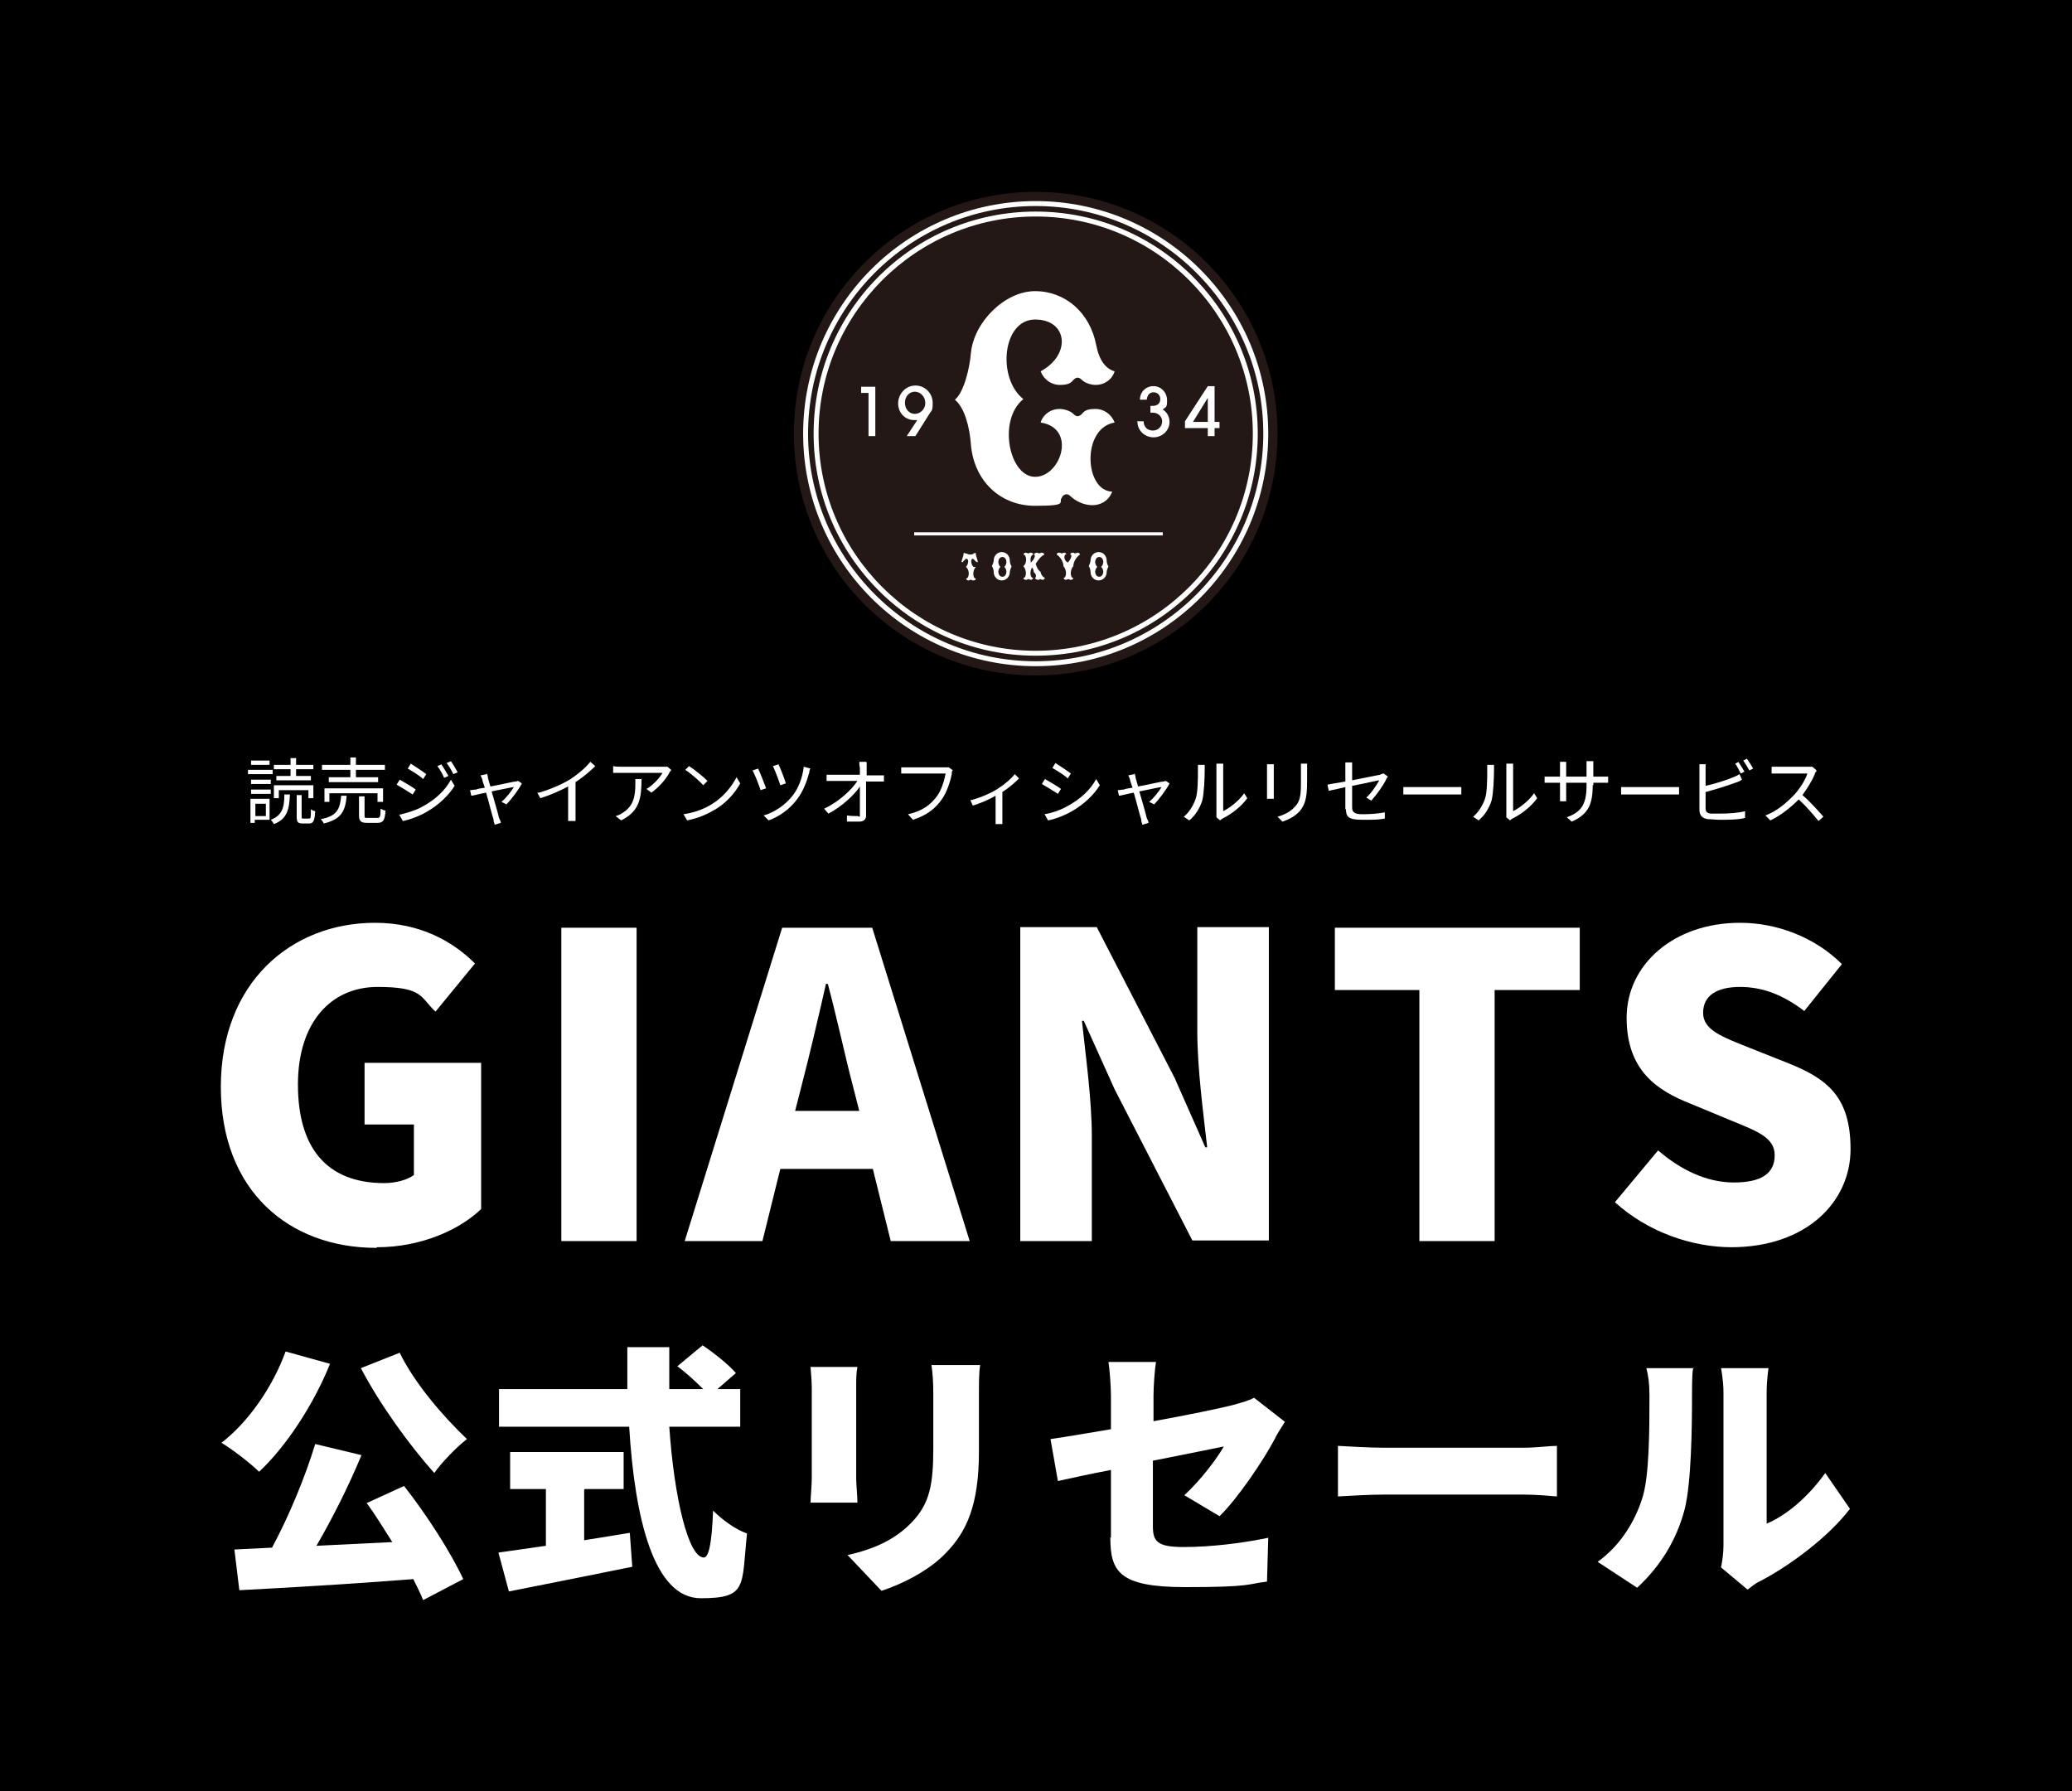 <?xml version="1.0" encoding="UTF-8"?>
<svg id="_レイヤー_2" xmlns="http://www.w3.org/2000/svg" version="1.1" viewBox="0 0 335.9 290.4">
  <!-- Generator: Adobe Illustrator 29.4.0, SVG Export Plug-In . SVG Version: 2.1.0 Build 152)  -->
  <defs>
    <style>
      .st0 {
        fill: #231815;
      }

      .st1 {
        fill: #fff;
      }
    </style>
  </defs>
  <rect x="0" width="335.9" height="290.4"/>
  <g id="design">
    <path class="st1" d="M61.1,202.2c7.1,0,13.4-2.8,16.9-6.2v-23.7h-18.9v10h8v8.2c-1.1.8-3,1.3-4.8,1.3-9.5,0-14-5.9-14-16s5.4-15.8,12.9-15.8,6.9,1.7,9.4,4l6.4-7.8c-3.5-3.5-8.8-6.6-16.2-6.6-13.6,0-25,9.7-25,26.6s11.1,26.1,25.2,26.1h0Z"/>
    <rect class="st1" x="91" y="150.4" width="12.2" height="50.8"/>
    <path class="st1" d="M111.2,201.2h12.4l2.9-11.7h15l2.9,11.7h12.8l-15.8-50.8h-14.6l-15.8,50.8h0ZM130,175.8c1.3-5,2.7-11,3.9-16.3h.3c1.4,5.2,2.7,11.3,4,16.3l1.1,4.3h-10.4l1.1-4.3h0Z"/>
    <path class="st1" d="M165.4,201.2h11.6v-16.9c0-6.1-1-13.1-1.6-18.8h.3l5,11.1,12.6,24.5h12.4v-50.8h-11.6v16.9c0,6.1,1,13.4,1.6,18.8h-.3l-5-11.3-12.6-24.4h-12.4v50.8h0Z"/>
    <polygon class="st1" points="230.1 201.2 242.3 201.2 242.3 160.5 256.1 160.5 256.1 150.4 216.4 150.4 216.4 160.5 230.1 160.5 230.1 201.2"/>
    <path class="st1" d="M280.6,202.2c12.3,0,19.4-7.4,19.4-15.9s-3.8-11.4-10-13.9l-6.3-2.5c-4.5-1.8-7.6-2.9-7.6-5.7s2.2-4.2,6-4.2,7.1,1.4,10.4,3.9l6.1-7.6c-4.4-4.4-10.6-6.7-16.5-6.7-10.8,0-18.4,6.8-18.4,15.4s5,11.8,10.3,13.9l6.5,2.7c4.4,1.8,7.2,2.8,7.2,5.7s-2.1,4.4-6.6,4.4-8.7-2.1-12.3-5.2l-7,8.4c5.3,4.8,12.4,7.3,19,7.3h0Z"/>
    <path class="st1" d="M59.4,243.6c1.4,1.9,2.8,4.2,4.2,6.4-4.2.2-8.4.4-12.3.6,2.5-4.3,5.2-9.6,7.3-14.7l-7.5-1.8c-1.6,5.3-4.3,11.8-7,16.8-2.2.1-4.3.2-6.1.3l.8,6.6c7.6-.4,18.1-1,28.2-1.8.6,1.2,1.2,2.4,1.6,3.4l6.5-3.4c-2-4.3-5.9-10.4-9.6-15.1l-6.1,2.8h0ZM46.3,219.1c-2.1,5.8-6.1,11.5-10.4,14.8,1.7,1,4.8,3.4,6.1,4.7,4.3-4,8.8-10.8,11.5-17.5l-7.2-2h0ZM58.5,221.8c3.1,5.9,7.8,12.4,11.9,17,1.2-1.7,3.6-4.2,5.3-5.5-3.9-3.7-8.6-9.2-10.9-14l-6.3,2.5h0Z"/>
    <path class="st1" d="M120,231.3v-6.1h-3.7l3-2.6c-1.2-1.4-3.6-3.3-5.4-4.5l-4.1,3.4c1.4,1,3,2.5,4.2,3.7h-5.5c0-2.2,0-4.5,0-6.8h-6.8c0,2.2,0,4.5,0,6.8h-20.8v6.1h21.1c.9,14.9,4,27.8,11.6,27.8s6.6-1.9,7.5-10.5c-1.8-.6-4-2.2-5.5-3.7-.2,5.3-.7,7.6-1.5,7.6-2.5,0-4.8-9.6-5.6-21.2h11.3,0ZM94.8,241.4h6.3v-6h-18.4v6h5.8v9.2c-2.9.4-5.5.8-7.7,1.1l1.7,6.3c5.6-1.1,13.1-2.6,20-4l-.4-5.5c-2.5.4-4.9.8-7.4,1.2v-8.2h0Z"/>
    <path class="st1" d="M138.9,221.6h-7.5c.1,1.1.2,2.6.2,3.4v14.6c0,1.3-.2,3.2-.2,4h7.6c0-1.1-.2-2.9-.2-4v-14.6c0-1.6,0-2.3.2-3.4h0ZM158.9,221.3h-7.9c.2,1.3.3,2.8.3,4.6v8.9c0,5.9-.6,9-3.5,12-2.6,2.7-5.9,4.3-10.4,5.3l5.5,5.8c3.1-1,7.7-3.2,10.5-6.2,3.3-3.4,5.3-7.7,5.3-16.4v-9.4c0-1.9,0-3.4.2-4.6h0Z"/>
    <path class="st1" d="M180,249.2c0,5.6,1.4,8.1,12.2,8.1s9.9-.5,13.2-.9l.2-7.1c-4.3.9-9.4,1.5-13.7,1.5s-5-.9-5-3.4v-10.6c5.2-1,9.9-2,11.5-2.3-1.2,2.1-3.8,5.5-6.4,7.9l5.7,3.4c2.9-2.8,7.1-9,9-12.6.4-.9,1.2-2,1.6-2.7l-5-3.9c-.9.5-2.1.8-3.5,1.2-2,.5-7.2,1.6-12.8,2.6v-4.1c0-1.6.2-4.2.4-5.5h-7.7c.2,1.3.4,4,.4,5.5v5.4c-4.1.7-7.7,1.3-9.8,1.6l1.2,6.8c1.8-.4,5-1.1,8.6-1.8v11h0Z"/>
    <path class="st1" d="M216.9,234.4v8.2c1.8-.1,5-.3,7.4-.3h22.8c1.8,0,4.2.2,5.3.3v-8.2c-1.2,0-3.4.3-5.3.3h-22.8c-2.1,0-5.7-.2-7.4-.3Z"/>
    <path class="st1" d="M259,253.2l6.4,4.2c3.7-3.4,6.4-7.7,7.7-12.7,1.1-4.3,1.2-13.3,1.2-18.6s.3-4.3.3-4.3h-7.7c.3,1.2.5,2.4.5,4.4,0,5.4,0,13.3-1.2,16.8-1.1,3.4-3.3,7.4-7.2,10.2h0ZM279,254.1l4.3,3.6c.5-.3,1-.9,2.1-1.4,4.8-2.5,11.1-7.2,14.5-11.7l-4-5.8c-2.7,3.8-6.3,6.9-9.5,8.2v-21.2c0-2.1.3-4,.3-4h-7.7s.4,1.9.4,4v24.7c0,1.3-.2,2.7-.4,3.6h0Z"/>
    <path class="st1" d="M49.2,132.7c-.3,0-.3,0-.3-.3v-3.5h-.8v3.5c0,.9.2,1.1,1,1.1h1c.7,0,.9-.4,1-2-.2,0-.6-.2-.7-.3,0,1.3,0,1.5-.3,1.5h-.8ZM46.1,128.8c0,2.2-.4,3.4-2.2,4.1.2.2.4.5.5.7,2.1-.8,2.5-2.3,2.6-4.8,0,0-.8,0-.8,0ZM40.7,127.1h3.2v-.7h-3.2s0,.7,0,.7ZM40.7,128.7h3.2v-.7h-3.2s0,.7,0,.7ZM43.8,129.5h-3.2v3.9h.7v-.5h2.4v-3.4h0ZM43.1,130.3v2h-1.7v-2h1.7ZM40.2,125.5h4v-.7h-4s0,.7,0,.7ZM40.7,124h3v-.7h-3s0,.7,0,.7ZM45.2,128.1h4.8v1.3h.8v-2.1h-6.4v2.1h.8v-1.3h0ZM47.1,125.8h-2.3v.7h5.6v-.7h-2.4v-1.1h2.8v-.7h-2.8v-1.1h-.9v1.1h-2.7v.7h2.7v1.1h0Z"/>
    <path class="st1" d="M59.6,132.6c-.5,0-.5,0-.5-.4v-3.1h-.9v3.1c0,.9.3,1.2,1.3,1.2h1.7c.9,0,1.2-.4,1.3-2-.3,0-.6-.2-.8-.3,0,1.3-.1,1.5-.5,1.5h-1.6,0ZM55.3,129.1c-.2,2-.6,3.2-3.3,3.7.2.2.4.5.5.7,2.9-.7,3.5-2.1,3.7-4.5h-.9ZM62.1,130v-2.2h-9.5v2.2h.8v-1.4h7.8v1.4h.9,0ZM56.8,126h-3.5v.8h8v-.8h-3.6v-1.2h4.7v-.8h-4.7v-1.2h-.9v1.2h-4.6v.8h4.6v1.2h0Z"/>
    <path class="st1" d="M64.8,126.4l-.5.8c.7.4,2,1.2,2.6,1.6l.5-.8c-.5-.4-1.9-1.2-2.6-1.6h0ZM64.8,132.2l.5.9c1.1-.2,2.7-.8,3.9-1.5,1.9-1.1,3.5-2.6,4.5-4.2l-.6-1c-.9,1.7-2.5,3.2-4.5,4.3-1.2.7-2.7,1.1-3.9,1.4h0ZM66.6,123.8l-.5.8c.7.4,2,1.2,2.5,1.7l.5-.8c-.5-.4-1.9-1.3-2.5-1.7h0ZM73.1,123.4l-.7.3c.4.5.8,1.2,1.1,1.8l.7-.3c-.3-.5-.8-1.4-1.1-1.8ZM71.6,123.9l-.7.3c.4.5.8,1.2,1.1,1.9l.7-.3c-.3-.5-.8-1.4-1.1-1.8h0Z"/>
    <path class="st1" d="M78.9,125.5l-1,.2c.1.2.2.4.3.7,0,.2.2.7.4,1.3-.7.1-1.3.2-1.4.3-.4,0-.7.1-1,.1l.2.9c.3,0,1.3-.3,2.4-.5.5,1.7,1,3.8,1.2,4.3,0,.3.1.6.2.9l1-.3c0-.2-.2-.6-.3-.8-.1-.5-.7-2.6-1.2-4.3,1.6-.3,3.3-.7,3.6-.7-.4.7-1.3,1.8-2,2.4l.8.4c.8-.8,2-2.4,2.5-3.4l-.6-.4c-.1,0-.3.1-.4.1-.4,0-2.4.5-4.1.8-.2-.6-.3-1.1-.4-1.4,0-.3-.1-.5-.2-.8h0Z"/>
    <path class="st1" d="M87.1,128.5l.5.9c1.6-.5,3.2-1.2,4.5-1.9v4.3c0,.4,0,1,0,1.3h1.2c0-.2,0-.8,0-1.3v-5c1.2-.8,2.3-1.7,3.2-2.6l-.8-.7c-.8,1-2,2-3.2,2.8-1.3.8-3.1,1.6-5.1,2.2h0Z"/>
    <path class="st1" d="M104.1,126.3h-1.1c0,.3,0,.6,0,.8,0,2-.3,3.6-2.1,4.7-.3.2-.7.4-1.1.5l.9.7c3-1.5,3.3-3.6,3.3-6.8ZM108.8,124.8l-.6-.5c-.2,0-.6,0-.8,0h-6.7c-.4,0-.9,0-1.3-.1v1.1c.5,0,.9,0,1.3,0h6.7c-.4.7-1.5,2-2.6,2.6l.8.6c1.3-.9,2.5-2.4,2.9-3.2,0-.1.2-.3.3-.4h0Z"/>
    <path class="st1" d="M110.8,132l.6,1c2-.4,3.4-1.1,4.6-1.8,1.8-1.1,3.2-2.7,4-4.2l-.6-1c-.7,1.4-2.1,3.2-3.9,4.3-1.1.7-2.6,1.4-4.7,1.7h0ZM111.8,124.1l-.7.7c.9.6,2.3,1.8,2.9,2.5l.7-.7c-.7-.7-2.2-1.9-3-2.4h0Z"/>
    <path class="st1" d="M122.9,124.6l-.9.3c.3.5,1.1,2.5,1.3,3.2l.9-.3c-.3-.8-1-2.6-1.3-3.2ZM131.4,124.6l-1.1-.3c-.2,1.8-.9,3.6-1.9,4.8-1.2,1.5-2.9,2.6-4.6,3.1l.8.8c1.7-.6,3.4-1.8,4.6-3.4,1-1.3,1.6-2.9,2-4.4,0-.2.1-.5.2-.7ZM126.2,123.9l-.9.3c.3.6,1,2.4,1.2,3.1l.9-.3c-.2-.7-.9-2.5-1.2-3.1h0Z"/>
    <path class="st1" d="M140.4,123.5h-1.1c0,.3,0,.5.1,1,0,.3,0,.7,0,1.1h-4.3c-.4,0-.7,0-1.1,0v1c.4,0,.7,0,1.1,0h3.9c-.9,1.4-3,3.4-5.4,4.5l.7.8c2.1-1.1,4.2-3,5.1-4.4,0,1.6,0,3.3,0,4.3s0,.5-.4.5-1.1,0-1.7-.1v1c.7,0,1.4,0,2,0s1.1-.3,1.1-.9c0-1.5,0-3.8,0-5.6h1.9c.3,0,.7,0,1,0v-1c-.2,0-.7,0-1,0h-1.8c0-.5,0-.9,0-1.1s0-.7,0-1h0Z"/>
    <path class="st1" d="M154.5,124.9l-.7-.5c-.2,0-.4,0-.6,0h-5.9c-.4,0-.8,0-1.2,0v1c.3,0,.7,0,1.2,0h6c-.2,1.1-.7,2.8-1.5,3.8-1,1.3-2.3,2.3-4.6,2.8l.8.9c2.2-.7,3.6-1.8,4.6-3.2.9-1.2,1.5-3.1,1.7-4.3,0-.2,0-.4.2-.6Z"/>
    <path class="st1" d="M157.3,129.7l.4.9c1.3-.4,2.7-1,3.7-1.6v3.6c0,.4,0,.8,0,1h1.1c0-.2,0-.7,0-1v-4.2c1.1-.7,2.1-1.6,2.7-2.2l-.7-.7c-.6.8-1.7,1.7-2.8,2.4-.9.6-2.7,1.4-4.2,1.8h0Z"/>
    <path class="st1" d="M169.4,126.3l-.5.8c.7.4,2,1.2,2.6,1.6l.5-.8c-.5-.4-1.9-1.2-2.6-1.6h0ZM169.4,132.1l.5.9c1.1-.2,2.7-.8,3.9-1.5,1.9-1.1,3.5-2.6,4.5-4.2l-.6-1c-.9,1.7-2.5,3.2-4.5,4.3-1.2.7-2.6,1.2-3.9,1.4h0ZM171.1,123.7l-.5.8c.7.4,2,1.2,2.5,1.7l.5-.8c-.5-.4-1.9-1.3-2.5-1.7h0Z"/>
    <path class="st1" d="M183.9,125.5l-1,.2c.1.2.2.4.3.7,0,.2.2.7.4,1.3-.7.1-1.3.2-1.4.3-.4,0-.7.1-1,.1l.2.9c.3,0,1.3-.3,2.4-.5.5,1.7,1,3.8,1.2,4.3,0,.3.1.6.2.9l1-.3c0-.2-.2-.6-.3-.8-.1-.5-.7-2.6-1.2-4.3,1.6-.3,3.3-.7,3.6-.7-.4.7-1.3,1.8-2,2.4l.8.4c.8-.8,2-2.4,2.5-3.4l-.6-.4c-.1,0-.3.1-.4.1-.4,0-2.4.5-4.1.8-.2-.6-.3-1.1-.4-1.4,0-.3-.1-.5-.2-.8h0Z"/>
    <path class="st1" d="M191.9,132.4l.9.6c1-.8,1.7-2,2.1-3.2.3-1.2.4-3.7.4-5s0-.7,0-.8h-1.1c0,.3,0,.5,0,.9,0,1.3,0,3.7-.4,4.7-.4,1.1-1.1,2.2-2,2.9h0ZM197.2,132.5l.6.5c0,0,.2-.2.4-.3,1.4-.7,3-1.9,4-3.3l-.5-.8c-.9,1.3-2.4,2.4-3.4,2.9v-6.8c0-.4,0-.8,0-.9h-1.1c0,0,0,.4,0,.9v7c0,.2,0,.5,0,.7h0Z"/>
    <path class="st1" d="M206.5,123.9h-1.1c0,.2,0,.6,0,.8v3.9c0,.4,0,.7,0,.9h1.1c0-.2,0-.6,0-.9v-3.9c0-.3,0-.6,0-.8h0ZM212,123.8h-1.1c0,.3,0,.6,0,1v1.9c0,2.2-.1,3.2-1,4.1-.7.8-1.7,1.3-2.8,1.6l.8.8c.9-.3,2-.8,2.8-1.7.8-1,1.2-1.9,1.2-4.8v-1.9c0-.4,0-.7,0-1h0Z"/>
    <path class="st1" d="M218.2,131.2c0,1.2.4,1.7,2.6,1.7s2.6,0,3.7-.2v-1c-1.1.2-2.3.3-3.6.3s-1.7-.3-1.7-1.1v-3.5c2.1-.4,4.2-.9,4.4-.9-.4.7-1.2,2-2.1,2.8l.8.5c.9-1,1.9-2.4,2.4-3.4,0-.1.2-.4.3-.5l-.7-.5c-.1,0-.4.1-.6.2-.5.1-2.5.5-4.5.9v-1.8c0-.3,0-.7,0-1.1h-1.1c0,.3,0,.7,0,1.1v2c-1.2.2-2.4.4-2.9.5l.2,1c.5-.1,1.5-.3,2.7-.6v3.6h0Z"/>
    <path class="st1" d="M227.5,127.6v1.2c.4,0,1,0,1.6,0h6.5c.5,0,1,0,1.3,0v-1.2c-.3,0-.7,0-1.3,0h-6.4c-.7,0-1.3,0-1.6,0h0Z"/>
    <path class="st1" d="M238.8,132.4l.9.6c1-.8,1.7-2,2.1-3.2.3-1.2.4-3.7.4-5s0-.7,0-.8h-1.1c0,.3,0,.5,0,.9,0,1.3,0,3.7-.4,4.7-.4,1.1-1.1,2.2-2,2.9h0ZM244.2,132.5l.6.5c0,0,.2-.2.4-.3,1.4-.7,3-1.9,4-3.3l-.5-.8c-.9,1.3-2.4,2.4-3.4,2.9v-6.8c0-.4,0-.8,0-.9h-1.1c0,0,0,.4,0,.9v7c0,.2,0,.5,0,.7h0Z"/>
    <path class="st1" d="M258.3,127.3v-.4h1.3c.5,0,.9,0,1.1,0v-1c-.2,0-.6,0-1.1,0h-1.3v-1.5c0-.5,0-.8,0-1h-1.1c0,.1,0,.5,0,1v1.5h-3.3v-1.5c0-.4,0-.7,0-.9h-1c0,.3,0,.6,0,.9v1.5h-1.3c-.5,0-1.1,0-1.2,0v1c.1,0,.7,0,1.2,0h1.3v1.9c0,.4,0,.9,0,1.1h1c0-.1,0-.6,0-1.1v-1.9h3.3v.5c0,3.3-1.1,4.3-3.2,5.1l.8.7c2.7-1.2,3.4-2.8,3.4-5.9h0Z"/>
    <path class="st1" d="M262.8,127.6v1.2c.4,0,1,0,1.6,0h6.5c.5,0,1,0,1.3,0v-1.2c-.3,0-.7,0-1.3,0h-6.4c-.7,0-1.3,0-1.6,0h0Z"/>
    <path class="st1" d="M276.6,123.9h-1.1c0,.3,0,.7,0,.9v6.5c0,.9.5,1.4,1.4,1.5.5,0,1.2.1,1.9.1,1.3,0,3,0,4.1-.3v-1.1c-1,.3-2.8.4-4,.4s-1.2,0-1.6,0c-.6-.1-.8-.3-.8-.9v-2.6c1.5-.4,3.5-1,4.8-1.5.4-.1.8-.3,1.1-.5l-.4-.9c-.3.2-.7.4-1,.5-1.2.5-3.1,1.1-4.5,1.4v-2.7c0-.3,0-.7,0-.9h0ZM283.2,123l-.6.3c.3.4.7,1.1,1,1.6l.6-.3c-.2-.4-.7-1.2-1-1.6h0ZM281.9,123.5l-.6.3c.3.4.7,1.2.9,1.6l.6-.3c-.3-.5-.7-1.2-1-1.6h0Z"/>
    <path class="st1" d="M294.4,124.8l-.6-.5c-.2,0-.5,0-.9,0h-4.5c-.4,0-1,0-1.2,0v1.1c.1,0,.8,0,1.2,0h4.6c-.3,1-1.2,2.4-2,3.3-1.2,1.3-2.9,2.8-4.8,3.5l.8.8c1.7-.8,3.3-2.1,4.6-3.4,1.2,1.1,2.4,2.5,3.2,3.5l.8-.7c-.8-.9-2.2-2.5-3.4-3.5.8-1.1,1.6-2.4,2-3.4,0-.2.2-.4.3-.5h0Z"/>
    <g>
      <circle class="st0" cx="167.9" cy="70.3" r="39.2"/>
      <g>
        <path class="st1" d="M172.2,80.5c.5-.5.9-.5,1.4,0,1,.9,2.3,1.4,3.5,1.4s2.6-.6,3.2-2.2c-4.5-.1-5-10.3.4-11.2-.5-1.3-1.7-2.2-3.1-2.2s-1.8.3-2.2.8c-.5.5-.9.5-1.4,0-.5-.5-1.5-.8-2.2-.8-1.5,0-2.7.9-3.1,2.2,5.9.9,3.3,8.8-.9,8.8s-6.1-9.2-1.9-12.6c-4.3-3.4-3.4-12.9,1.9-12.9s5.9,5.7.9,8.4c.5,1.3,1.7,2.2,3.1,2.2s1.8-.3,2.2-.8c.5-.5.9-.5,1.4,0,.5.5,1.5.8,2.2.8,1.5,0,2.7-.9,3.1-2.2-1.4-.4-2.5-1.7-3-4.3-1-5.2-5-8.7-9.9-8.7s-9.9,5-10.4,10c-.2,2.6-1.2,6.5-2.6,7.6,1.6,1.3,2.4,4.5,2.6,7.3.5,5.8,4.7,9.9,10.4,9.9s3.6-.6,4.4-1.4h0Z"/>
        <rect class="st1" x="148.2" y="86.3" width="40.3" height=".5"/>
        <g>
          <path class="st1" d="M177.9,91.9c-.6-.5-.4-1.6.3-1.6s.9,1.1.3,1.6c.6.5.4,1.6-.3,1.6s-.9-1.1-.3-1.6ZM178.1,94.1c.8,0,1.3-.7,1.3-1.3,0-.3.2-.8.3-1-.2-.2-.3-.7-.3-1,0-.6-.5-1.3-1.3-1.3s-1.3.7-1.3,1.3c0,.3-.2.8-.3,1,.2.2.3.7.3,1,0,.6.5,1.3,1.3,1.3Z"/>
          <path class="st1" d="M158.2,91.9c-.6.6-.5,1.9,0,1.9,0,.2-.2.3-.4.3s-.2,0-.3-.1c0,0-.1,0-.2,0,0,0-.2.1-.3.1-.2,0-.3-.1-.4-.3.5,0,.7-1.3,0-1.9.4-.4.5-1.3.1-1.3s-.2,0-.2.1c0,0-.4.3-.4.4-.1.1-.3,0-.2-.1,0-.2.3-.9.3-1.1,0-.3,0-.3.3-.2.2,0,.5.2.7.2s.5,0,.7-.2c.3-.1.3-.1.3.2,0,.2.3.9.3,1.1,0,.1,0,.2-.2.1,0,0-.4-.3-.4-.4,0,0-.1-.1-.2-.1-.4,0-.3.9.1,1.3Z"/>
          <path class="st1" d="M162.2,91.9c-.6-.5-.4-1.6.3-1.6s.9,1.1.3,1.6c.6.5.4,1.6-.3,1.6s-.9-1.1-.3-1.6ZM162.4,94.1c.8,0,1.3-.7,1.3-1.3,0-.3.2-.8.3-1-.2-.2-.3-.7-.3-1,0-.6-.5-1.3-1.3-1.3s-1.3.7-1.3,1.3c0,.3-.2.8-.3,1,.2.2.3.7.3,1,0,.6.5,1.3,1.3,1.3Z"/>
          <path class="st1" d="M168.7,92.7c-.4-.2-.7-.9-.8-1.3.4-.6.7-1.1,1.4-1.5,0-.2-.3-.3-.4-.3s-.2,0-.3.1c0,0-.1,0-.2,0,0,0-.2-.1-.3-.1-.2,0-.4.1-.5.3.3,0,.2.7-.5,1.3-.1-.6,0-1.2.4-1.3,0-.2-.2-.3-.4-.3s-.2,0-.3.1c0,0-.1,0-.2,0,0,0-.2-.1-.3-.1-.2,0-.3.1-.4.3.5,0,.7,1.3,0,1.9.6.6.5,1.9,0,1.9,0,.2.2.3.4.3s.2,0,.3-.1c0,0,.1,0,.2,0,0,0,.2.1.3.1.2,0,.3-.1.4-.3-.5,0-.6-1-.2-1.7.3.3.3.8.3.8.3.1.5.7.2.9,0,.2.3.3.5.3s.2,0,.2-.1c0,0,0,0,.2,0,0,0,.2.1.3.1.2,0,.3-.1.4-.3-.4-.2-.7-.6-.7-1.1h0Z"/>
          <path class="st1" d="M172.7,89.9c-.2.2-.3.9.4,1.3.5-.5.8-1.3.4-1.3,0-.2.2-.3.4-.3s.2,0,.3.1c0,0,.1,0,.2,0,0,0,.2-.1.3-.1.2,0,.3.1.4.3-.5.3-1.1,1.1-1.1,1.9-.6.6-.5,1.9,0,1.9,0,.2-.2.3-.4.3s-.2,0-.3-.1c0,0-.1,0-.2,0,0,0-.2.1-.3.1-.2,0-.3-.1-.4-.3.5,0,.6-1.3,0-1.9,0-.8-.6-1.6-1.1-1.9,0-.2.2-.3.4-.3s.2,0,.3.1c0,0,.1,0,.2,0,0,0,.2-.1.3-.1.2,0,.3.1.4.3h0Z"/>
        </g>
        <g>
          <path class="st1" d="M141.9,62.6v8.1h-1.1v-7h-1.2v-1h2.3Z"/>
          <path class="st1" d="M148.3,70.7h-1.3l1.7-2.6c-.2,0-.3,0-.5,0-1.5,0-2.6-1.2-2.6-2.7s1.2-2.9,2.8-2.9,2.8,1.3,2.8,2.8-.2,1.2-.6,1.9l-2.2,3.5h0ZM150,65.3h0c0-1-.8-1.8-1.7-1.8s-1.6.8-1.6,1.8.7,1.8,1.6,1.8,1.7-.8,1.7-1.7h0Z"/>
        </g>
        <g>
          <path class="st1" d="M184.3,68.3h1.1c0,.9.6,1.5,1.5,1.5s1.5-.7,1.5-1.5-.7-1.4-1.5-1.4h-.4v-1.1h.4c.7,0,1.2-.4,1.2-1.1s-.5-1.1-1.1-1.1-1,.4-1.1,1.2h-1.1c0-1.3,1-2.2,2.2-2.2s2.2,1,2.2,2.3-.2,1-.7,1.5c.7.4,1.1,1.2,1.1,2,0,1.4-1.2,2.5-2.6,2.5s-2.6-1.1-2.6-2.5Z"/>
          <path class="st1" d="M196.9,62.6v5.8h.8v1h-.8v1.3h-1.1v-1.3h-3.7v-1.1l3.7-5.7s1.1,0,1.1,0ZM195.8,68.4v-3.9l-2.4,3.9h2.4Z"/>
        </g>
      </g>
      <path class="st1" d="M167.9,108c-20.8,0-37.7-16.9-37.7-37.7s16.9-37.7,37.7-37.7,37.7,16.9,37.7,37.7-16.9,37.7-37.7,37.7ZM167.9,33.4c-20.4,0-36.9,16.6-36.9,36.9s16.6,36.9,36.9,36.9,36.9-16.6,36.9-36.9-16.6-36.9-36.9-36.9Z"/>
      <path class="st1" d="M167.9,106.3c-19.8,0-36-16.1-36-36s16.1-36,36-36,36,16.1,36,36-16.1,36-36,36ZM167.9,35.1c-19.4,0-35.2,15.8-35.2,35.2s15.8,35.2,35.2,35.2,35.2-15.8,35.2-35.2-15.8-35.2-35.2-35.2Z"/>
    </g>
  </g>
</svg>
